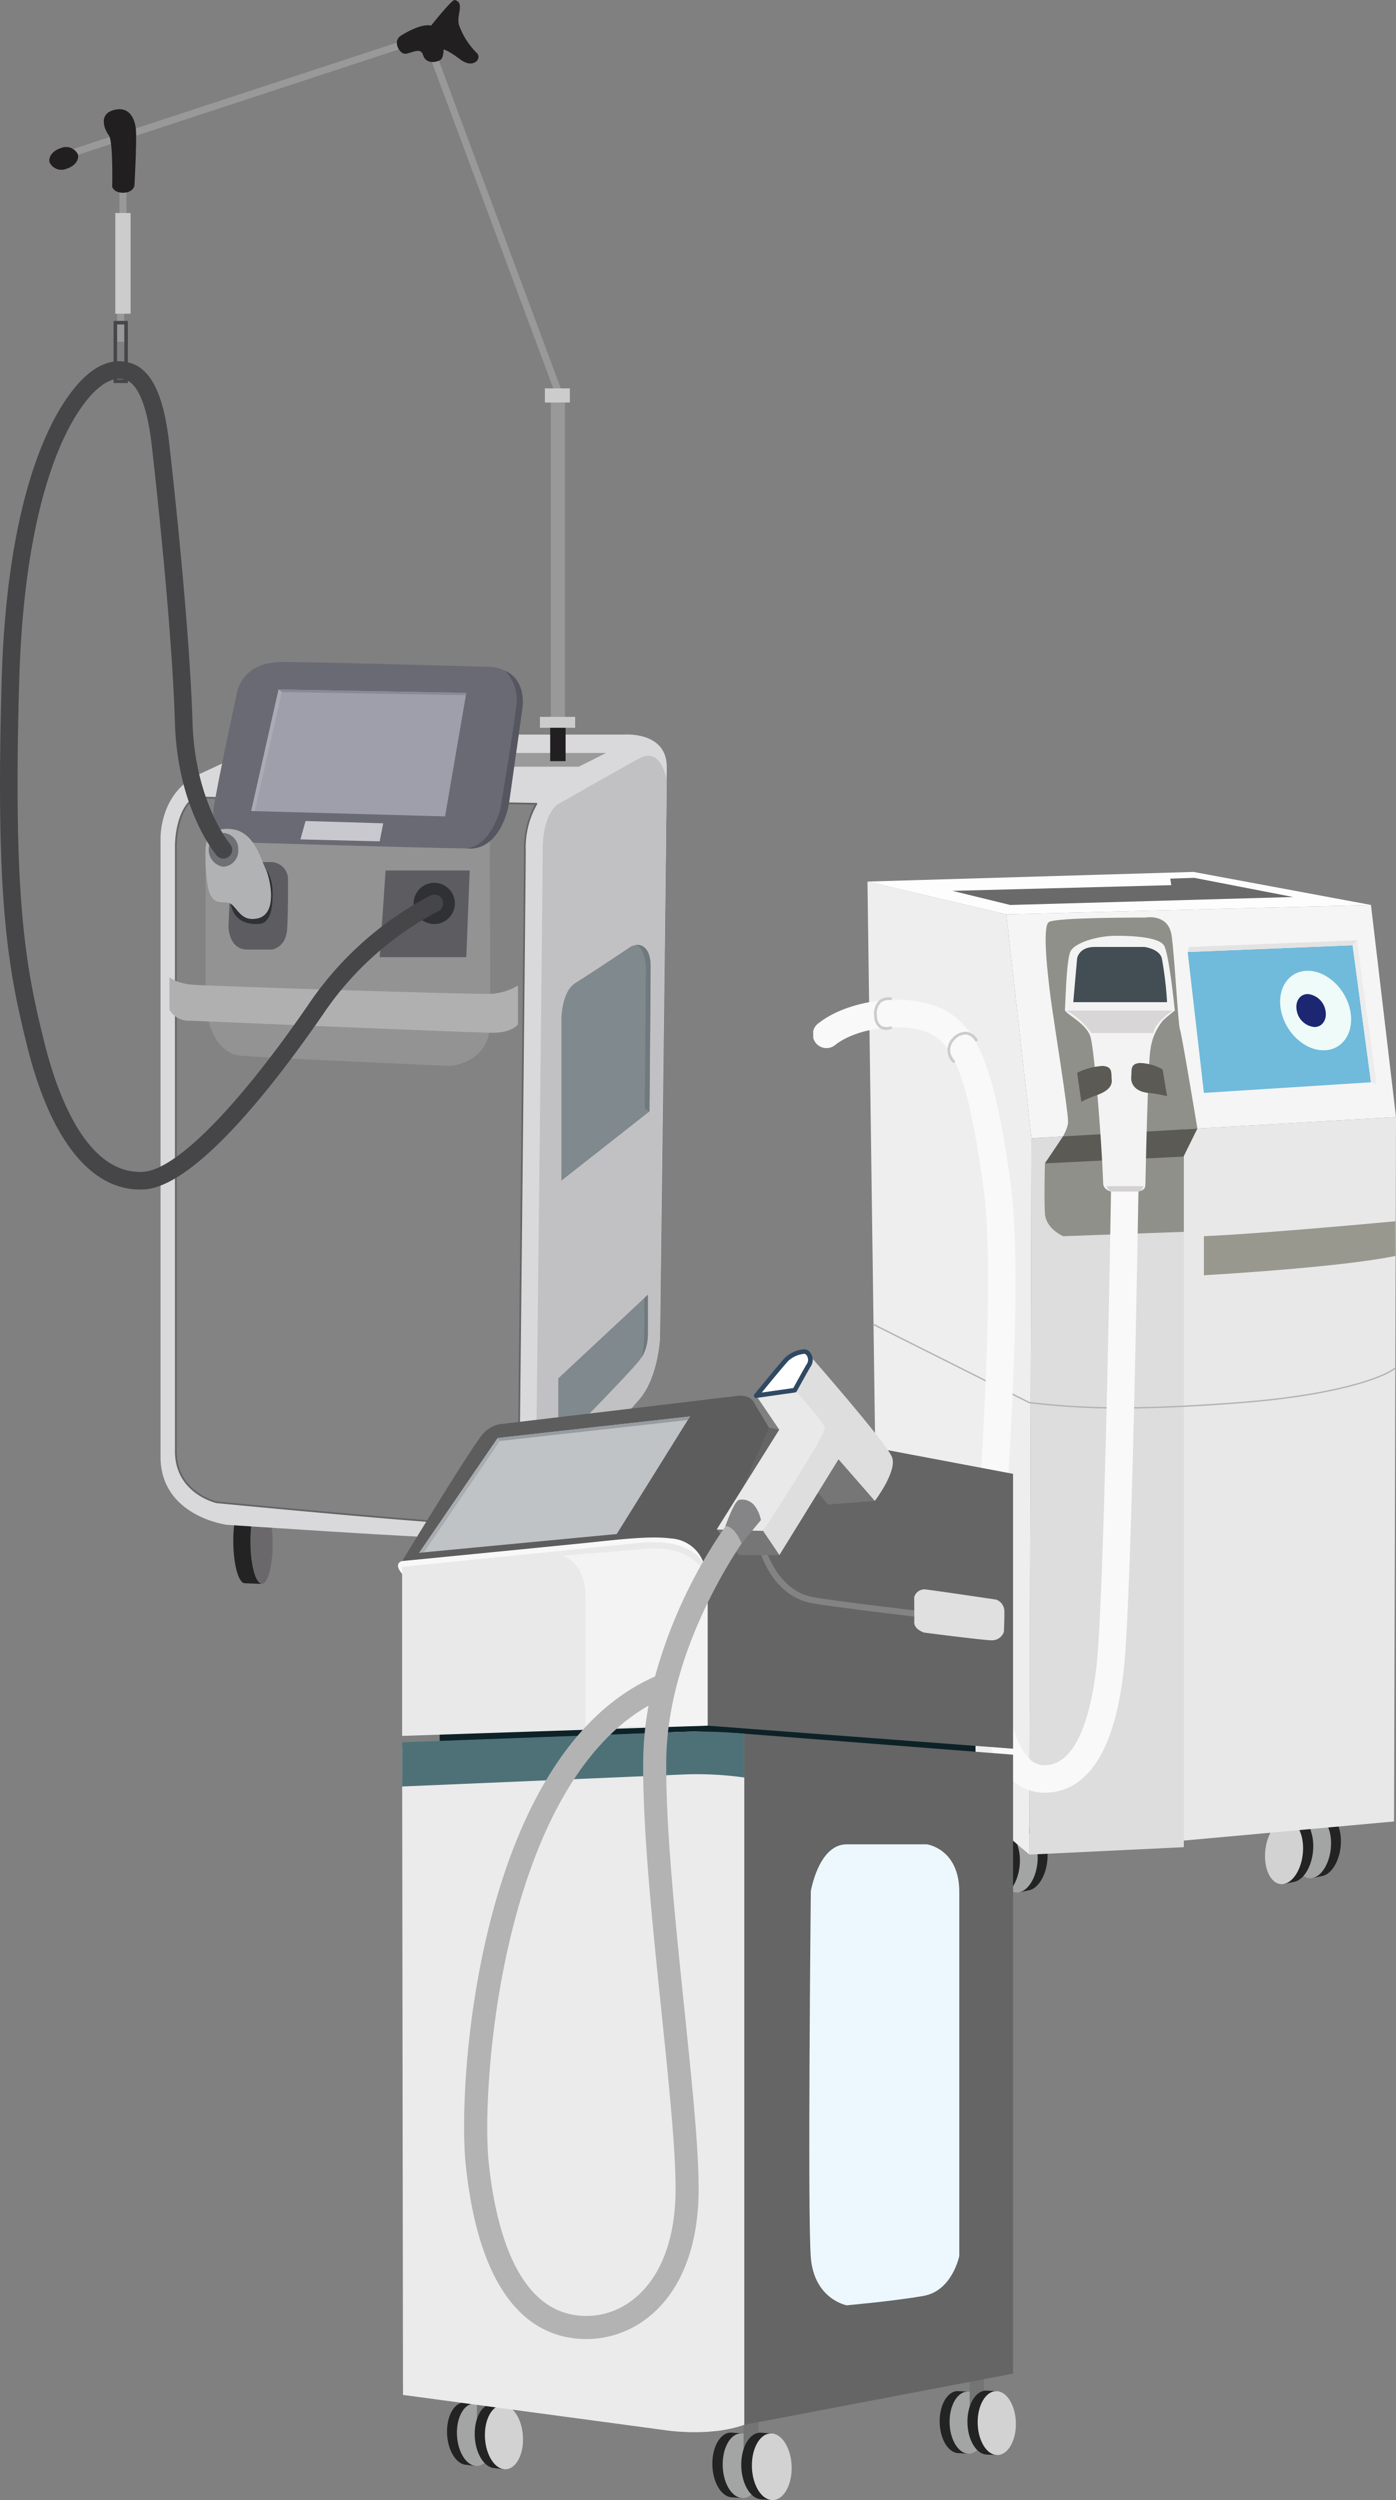 <svg xmlns="http://www.w3.org/2000/svg" xmlns:xlink="http://www.w3.org/1999/xlink" width="194.457" height="348.09" viewBox="0 0 194.457 348.09">
  <rect x="0" y="0" width="194.457" height="348.09" fill="#808080" stroke="none"/>
  <defs>
    <clipPath id="clip-path">
      <rect id="長方形_173667" data-name="長方形 173667" width="81.178" height="142.933" fill="rgba(0,0,0,0)"/>
    </clipPath>
    <clipPath id="clip-path-2">
      <rect id="長方形_173679" data-name="長方形 173679" width="92.874" height="222.756" fill="rgba(0,0,0,0)"/>
    </clipPath>
    <clipPath id="clip-path-3">
      <rect id="長方形_173666" data-name="長方形 173666" width="86.072" height="160.227" fill="rgba(0,0,0,0)"/>
    </clipPath>
  </defs>
  <g id="グループ_27383" data-name="グループ 27383" transform="translate(-5432.734 15816.598)">
    <g id="グループ_12745" data-name="グループ 12745" transform="translate(5546.013 -15695.2)">
      <g id="グループ_12728" data-name="グループ 12728" transform="translate(0 0)" clip-path="url(#clip-path)">
        <path id="パス_18481" data-name="パス 18481" d="M35.773,73.511a10.835,10.835,0,0,0,1.2,4.051l1.376-.285c1.424-.3,2.574-2.463,2.574-4.838s-1.156-4.06-2.58-3.764l-1.374.285a17.159,17.159,0,0,0-1.2,4.552" transform="translate(32.582 62.518)" fill="#232323"/>
        <path id="パス_18482" data-name="パス 18482" d="M35.054,73.661c0,2.375,1.156,4.06,2.578,3.766s2.574-2.463,2.574-4.838-1.156-4.06-2.581-3.764-2.574,2.461-2.57,4.836" transform="translate(31.927 62.655)" fill="#a3a5a4"/>
        <path id="パス_18483" data-name="パス 18483" d="M35.259,77.022l1.978-.411-.008-9.779-1.976.411Z" transform="translate(32.109 60.87)" fill="#737574"/>
        <path id="パス_18484" data-name="パス 18484" d="M33.676,73.95a11.162,11.162,0,0,0,1.238,4.173l1.418-.294c1.466-.306,2.65-2.536,2.65-4.983s-1.19-4.183-2.656-3.877c-.485.1-1.418.294-1.418.294a17.683,17.683,0,0,0-1.232,4.687" transform="translate(30.672 62.785)" fill="#232323"/>
        <path id="パス_18485" data-name="パス 18485" d="M32.935,74.1c0,2.448,1.189,4.183,2.656,3.879S38.239,75.447,38.239,73s-1.189-4.183-2.656-3.877-2.652,2.534-2.648,4.981" transform="translate(29.997 62.925)" fill="#d2d2d2"/>
        <path id="パス_18486" data-name="パス 18486" d="M14.388,74.553a10.835,10.835,0,0,0,1.2,4.051l1.376-.285c1.424-.3,2.574-2.463,2.574-4.838s-1.156-4.06-2.58-3.764L15.586,70a17.16,17.16,0,0,0-1.2,4.552" transform="translate(13.105 63.467)" fill="#232323"/>
        <path id="パス_18487" data-name="パス 18487" d="M13.668,74.7c0,2.375,1.156,4.06,2.578,3.766s2.574-2.463,2.574-4.838-1.156-4.06-2.58-3.764-2.574,2.461-2.572,4.836" transform="translate(12.449 63.604)" fill="#a3a5a4"/>
        <path id="パス_18488" data-name="パス 18488" d="M13.873,78.064l1.978-.411-.008-9.779-1.976.411Z" transform="translate(12.631 61.819)" fill="#737574"/>
        <path id="パス_18489" data-name="パス 18489" d="M12.29,74.992a11.163,11.163,0,0,0,1.238,4.173l1.418-.294c1.466-.306,2.65-2.536,2.65-4.983s-1.19-4.183-2.656-3.877c-.485.1-1.418.294-1.418.294a17.683,17.683,0,0,0-1.232,4.687" transform="translate(11.194 63.734)" fill="#232323"/>
        <path id="パス_18490" data-name="パス 18490" d="M11.549,75.146c0,2.448,1.19,4.183,2.656,3.879s2.65-2.536,2.65-4.983-1.19-4.183-2.656-3.877-2.652,2.534-2.65,4.981" transform="translate(10.519 63.874)" fill="#d2d2d2"/>
        <path id="パス_18491" data-name="パス 18491" d="M7.5,68.392a10.835,10.835,0,0,0,1.2,4.051l1.376-.285c1.424-.3,2.574-2.463,2.574-4.838s-1.156-4.06-2.58-3.764L8.7,63.841a17.16,17.16,0,0,0-1.2,4.552" transform="translate(6.831 57.856)" fill="#232323"/>
        <path id="パス_18492" data-name="パス 18492" d="M6.78,68.542c0,2.375,1.156,4.06,2.578,3.766s2.574-2.463,2.574-4.838-1.156-4.06-2.58-3.764S6.778,66.167,6.78,68.542" transform="translate(6.175 57.993)" fill="#a3a5a4"/>
        <path id="パス_18493" data-name="パス 18493" d="M6.986,71.9l1.978-.411-.008-9.779-1.976.411Z" transform="translate(6.357 56.207)" fill="#737574"/>
        <path id="パス_18494" data-name="パス 18494" d="M5.4,68.83A11.175,11.175,0,0,0,6.639,73l1.42-.294c1.466-.306,2.648-2.536,2.648-4.983s-1.19-4.183-2.656-3.877c-.483.1-1.416.294-1.416.294A17.607,17.607,0,0,0,5.4,68.83" transform="translate(4.921 58.121)" fill="#232323"/>
        <path id="パス_18495" data-name="パス 18495" d="M4.661,68.985c0,2.448,1.19,4.183,2.656,3.879s2.65-2.536,2.65-4.983S8.777,63.7,7.311,64s-2.652,2.534-2.65,4.981" transform="translate(4.245 58.262)" fill="#d2d2d2"/>
        <path id="パス_18496" data-name="パス 18496" d="M14.078,3.718,64.867,2.409l3.489,29.524L17.571,34.887Z" transform="translate(12.822 2.194)" fill="#f5f5f5"/>
        <path id="パス_18497" data-name="パス 18497" d="M56.574,17.859l-29.558,1.72V118.6L56.3,115.941Z" transform="translate(24.606 16.266)" fill="#e8e8e8"/>
        <path id="パス_18498" data-name="パス 18498" d="M16.044,20l-.289,99.734L37.271,118.7V18.759Z" transform="translate(14.35 17.086)" fill="#ddd"/>
        <path id="パス_18499" data-name="パス 18499" d="M26.793,36.441,26.5,136.175,5.566,118.368,3.953.7,23.3,5.272Z" transform="translate(3.601 0.64)" fill="#efeeee"/>
        <path id="パス_18500" data-name="パス 18500" d="M23.3,5.912,74.089,4.6,49.365,0,3.953,1.343Z" transform="translate(3.601 0)" fill="#fdfdfd"/>
        <path id="パス_18501" data-name="パス 18501" d="M55.141,25.455S36.54,27.2,28.48,27.534v5.44s18.785-1.049,26.661-2.687Z" transform="translate(25.94 23.184)" fill="#99988f"/>
        <path id="パス_18502" data-name="パス 18502" d="M27.3,6.284l22.974-.94,2.559,19.077L29.557,25.9Z" transform="translate(24.862 4.867)" fill="#70badc"/>
        <path id="パス_18503" data-name="パス 18503" d="M36.266,47.107l-16.794.606s-2.419-1.009-2.553-3.159,0-6.986,0-6.986,3.225-4.032,3.225-5.778-2.016-14.106-2.419-17.2-1.21-9.942-.269-10.613,13.437-.627,13.437-.627,3.224-.629,3.671,2.507.9,12.361,1.166,13.078S38.156,32.73,38.156,32.73l-1.89.109Z" transform="translate(15.356 3.007)" fill="#8f9089"/>
        <path id="パス_18504" data-name="パス 18504" d="M10.149,2.245,18.2,4.212,57.605,3.1,43.819.43,40.492.545l.136.906Z" transform="translate(9.244 0.392)" fill="#6a6a6a"/>
        <path id="パス_18505" data-name="パス 18505" d="M43.8,12.729c.611,3.057-1.049,5.541-3.711,5.547s-5.318-2.467-5.929-5.524,1.049-5.541,3.711-5.547,5.318,2.467,5.929,5.524" transform="translate(31.001 6.562)" fill="#eefbf9"/>
        <path id="パス_18506" data-name="パス 18506" d="M39.273,11.192c.254,1.269-.436,2.3-1.54,2.3A2.776,2.776,0,0,1,35.272,11.2c-.252-1.269.436-2.3,1.54-2.3a2.774,2.774,0,0,1,2.461,2.293" transform="translate(32.078 8.105)" fill="#1d2671"/>
        <path id="パス_18507" data-name="パス 18507" d="M38.92,44.735a104.623,104.623,0,0,1-12.367-.692L26.137,44a.064.064,0,0,1-.032-.01L4.4,33.106a.1.1,0,0,1,.086-.172L26.175,43.813l.4.042c5.016.531,11.889,1.259,28.874-.044,13.773-1.06,20.161-3.6,21.613-4.794a.1.1,0,1,1,.122.147C75.722,40.371,69.3,42.936,55.464,44c-7.064.543-12.382.736-16.544.736" transform="translate(3.958 29.988)" fill="#b3b3b3"/>
        <path id="パス_18508" data-name="パス 18508" d="M32.215,119.72a6.67,6.67,0,0,1-4.871-2.1c-3.462-3.5-5.159-11.486-5.041-23.744.021-2.243.287-6.468.625-11.816.906-14.354,2.276-36.045.736-47.015-2.184-15.571-4.33-19.483-7.3-20.979-3.418-1.724-10.118-.953-13.276,1.525a1.91,1.91,0,1,1-2.36-3C5.066,9.18,13.34,8.259,18.086,10.653c4.9,2.469,7.175,8.268,9.363,23.86,1.594,11.354.21,33.278-.707,47.787-.334,5.293-.6,9.472-.619,11.612-.139,14.688,2.406,19.473,3.936,21.019a2.9,2.9,0,0,0,2.155.967c5.717,0,7.123-11.346,7.462-16.225C40.7,84.867,41.494,35.247,41.5,34.748a1.956,1.956,0,0,1,1.941-1.882,1.912,1.912,0,0,1,1.88,1.941c-.008.5-.8,50.222-1.834,65.13-1.135,16.351-6.757,19.783-11.274,19.783" transform="translate(-0.001 8.483)" fill="#f9f9f9"/>
        <path id="パス_18509" data-name="パス 18509" d="M19.411,19.791,38.128,18.7,36.2,22.6l-19.312.942Z" transform="translate(15.384 17.034)" fill="#5b5a54"/>
        <path id="パス_18510" data-name="パス 18510" d="M24.158,39.983a1.545,1.545,0,0,0,.915.3h3.141a1.916,1.916,0,0,0,1-.26c.224-.2.336-.193.353-.963.088-4.068.39-16.976.692-18.481a7.831,7.831,0,0,1,1.789-4.166c.9-.806,1.613-1.343,1.613-1.343s-.8-8.016-1.521-9.092-4-1.322-6.646-1.322-5.715.965-6.342,2.129-.717,7.613-.806,8.151,3.046,1.88,3.583,3.85c.508,1.859,1.492,13.437,1.752,20.308a1.059,1.059,0,0,0,.478.892" transform="translate(16.707 4.237)" fill="#f4f3f3"/>
        <path id="パス_18511" data-name="パス 18511" d="M27.554,14.819a6.785,6.785,0,0,0-3.136-.894c-1.433.09-1.139,1.017-1.229,1.913s.411,2.029,2.343,2.253a15.786,15.786,0,0,1,2.643.455Z" transform="translate(21.112 12.677)" fill="#5b5a54"/>
        <path id="パス_18512" data-name="パス 18512" d="M19.238,15.1A9.17,9.17,0,0,1,22.8,14.14c1.433.09,1.166,1.017,1.255,1.911s-.5,1.638-2.343,2.255c-.65.216-1.888.818-1.888.818Z" transform="translate(17.522 12.873)" fill="#5b5a54"/>
        <path id="パス_18513" data-name="パス 18513" d="M32.021,13.155H18.957l.537-6.1s.254-1.584,2.411-1.584h6.971s1.995.235,2.406,1.525a49.3,49.3,0,0,1,.739,6.162" transform="translate(17.266 4.98)" fill="#424d54"/>
        <path id="パス_18514" data-name="パス 18514" d="M6.109,13.675a1.6,1.6,0,0,1-.889-.246,2.034,2.034,0,0,1-.768-1.693,2.541,2.541,0,0,1,.675-2.15,2.109,2.109,0,0,1,1.651-.428.19.19,0,0,1,.153.222.187.187,0,0,1-.222.153,1.774,1.774,0,0,0-1.332.344,2.193,2.193,0,0,0-.543,1.84,1.68,1.68,0,0,0,.6,1.391,1.577,1.577,0,0,0,1.248.094.193.193,0,0,1,.245.117.188.188,0,0,1-.115.243,2.15,2.15,0,0,1-.7.115" transform="translate(4.047 8.317)" fill="#ccc"/>
        <path id="パス_18515" data-name="パス 18515" d="M10.66,15.977a.185.185,0,0,1-.138-.059,2.39,2.39,0,0,1-.01-3.4,2.438,2.438,0,0,1,2.029-.856,2.2,2.2,0,0,1,1.443,1.064.192.192,0,0,1-.336.185,1.834,1.834,0,0,0-1.167-.873,2.119,2.119,0,0,0-1.7.757,1.991,1.991,0,0,0,.019,2.859.19.19,0,0,1-.006.269.185.185,0,0,1-.132.054" transform="translate(8.897 10.604)" fill="#ccc"/>
        <path id="パス_18516" data-name="パス 18516" d="M18.441,10.1H33.3s-2.465,1.525-2.715,3.136H21.942a9.825,9.825,0,0,0-3.5-3.136" transform="translate(16.796 9.201)" fill="#d8d6d6"/>
        <path id="パス_18517" data-name="パス 18517" d="M21.386,22.9h5.138s-.157.724-.8.741H22.1s-.632-.246-.718-.741" transform="translate(19.478 20.856)" fill="#d4d1d1"/>
        <path id="パス_18518" data-name="パス 18518" d="M27.3,6.617l.193-.7,23.388-.936-.608.7Z" transform="translate(24.862 4.534)" fill="#e3e3e3"/>
        <path id="パス_18519" data-name="パス 18519" d="M39.32,5.677l.606-.7,2.725,19.991-.774-.214Z" transform="translate(35.813 4.533)" fill="#ececec"/>
      </g>
    </g>
    <g id="グループ_12746" data-name="グループ 12746" transform="translate(5432.735 -15816.598)">
      <g id="グループ_12732" data-name="グループ 12732" transform="translate(0 0)" clip-path="url(#clip-path-2)">
        <path id="パス_18558" data-name="パス 18558" d="M17.924,91.234A32.619,32.619,0,0,1,17.2,96.9s-2.167-.066-2.38-.091c-.857-.093-1.55-2.738-1.55-5.907s.7-5.664,1.553-5.571c.284.029,2.383.088,2.383.088a40.809,40.809,0,0,1,.72,5.818" transform="translate(19.224 123.621)" fill="#232323"/>
        <path id="パス_18559" data-name="パス 18559" d="M17.345,91.27c0,3.169-.7,5.664-1.553,5.571s-1.55-2.738-1.55-5.907.7-5.664,1.553-5.571,1.55,2.738,1.55,5.907" transform="translate(20.634 123.673)" fill="#6a686b"/>
        <path id="パス_18560" data-name="パス 18560" d="M15.139,88.258s-.069.272-.575.272c-.566,0-.58-.335-.58-.335l0-4.7,1.156.125Z" transform="translate(20.259 120.969)" fill="#737574"/>
        <path id="パス_18561" data-name="パス 18561" d="M32.59,92.148a32.619,32.619,0,0,1-.725,5.662s-2.167-.066-2.38-.091c-.857-.093-1.55-2.738-1.55-5.907s.7-5.664,1.553-5.571c.284.029,2.383.088,2.383.088a40.809,40.809,0,0,1,.72,5.818" transform="translate(40.473 124.945)" fill="#232323"/>
        <path id="パス_18562" data-name="パス 18562" d="M32.01,92.184c0,3.169-.7,5.664-1.553,5.571s-1.55-2.738-1.55-5.907.7-5.664,1.553-5.571,1.55,2.738,1.55,5.907" transform="translate(41.881 124.997)" fill="#6a686b"/>
        <path id="パス_18563" data-name="パス 18563" d="M29.8,89.172s-.069.272-.575.272c-.566,0-.58-.335-.58-.335l0-4.7,1.156.125Z" transform="translate(41.507 122.293)" fill="#737574"/>
        <path id="パス_18564" data-name="パス 18564" d="M36.252,87.071a32.62,32.62,0,0,1-.725,5.662s-2.167-.066-2.38-.091c-.857-.093-1.55-2.738-1.55-5.907s.7-5.664,1.553-5.571c.284.029,2.383.088,2.383.088a40.808,40.808,0,0,1,.72,5.818" transform="translate(45.778 117.589)" fill="#232323"/>
        <path id="パス_18565" data-name="パス 18565" d="M35.672,87.108c0,3.169-.7,5.664-1.553,5.571s-1.55-2.738-1.55-5.907.7-5.664,1.553-5.571,1.55,2.738,1.55,5.907" transform="translate(47.186 117.643)" fill="#6a686b"/>
        <path id="パス_18566" data-name="パス 18566" d="M33.467,84.095s-.071.272-.575.272c-.568,0-.58-.336-.58-.336l0-4.7,1.156.125Z" transform="translate(46.813 114.938)" fill="#737574"/>
        <path id="パス_18567" data-name="パス 18567" d="M9.134,142.332V56.44s-.311-6.521,5.412-9.161c7.114-3.284,11.385-5.507,11.385-5.507h47.8s5.916-.475,5.916,4.494-.943,79.5-.943,79.5-.238,5.444-2.843,8.519S60.48,151.324,60.48,151.324s-2.412,2.366-9.232,2.366c-4.966,0-32.89-1.893-32.89-1.893s-9.225-1.183-9.225-9.465" transform="translate(13.229 60.502)" fill="#d9d9db"/>
        <path id="パス_18568" data-name="パス 18568" d="M54.2,44.723l3.8-1.913H22.5l-4.263,1.913Z" transform="translate(26.422 62.025)" fill="#9a9a9a"/>
        <path id="パス_18569" data-name="パス 18569" d="M50.778,46.4s-.71-4.731-3.786-3.076-11.358,6.389-11.358,6.389S33.5,50.9,33.5,56.1s-.945,87.31-.945,87.31-.252,5.395-3.5,7.525a28.093,28.093,0,0,0,6.389-5.569c3.272-3.585,11.549-12.842,11.549-12.842s2.855-3.313,2.855-9.7.931-76.425.931-76.425" transform="translate(42.095 62.26)" fill="#c1c1c3"/>
        <path id="パス_18570" data-name="パス 18570" d="M60.224,46.223a12.219,12.219,0,0,0-1.6,6.565c0,4.261-.889,87.844-.889,87.844s-.531,5.858-5.679,5.858-36.38-3.017-36.38-3.017S10,142.228,10,136.373V52.256s-.11-4.969,2.613-6.915Z" transform="translate(14.489 65.691)" fill="#838383"/>
        <path id="パス_18571" data-name="パス 18571" d="M52.133,146.682c-5.094,0-36.081-2.988-36.394-3.017-.071-.015-5.787-1.335-5.787-7.219V52.329c0-.2-.083-5.054,2.662-7.016a.128.128,0,0,1,.071-.022h0l47.61.882a.127.127,0,0,1,.108.066.121.121,0,0,1-.01.125,12.252,12.252,0,0,0-1.577,6.5c0,4.212-.877,87.009-.886,87.846,0,.069-.6,5.975-5.8,5.975M12.725,45.536c-2.606,1.9-2.527,6.742-2.527,6.791v84.119c0,5.686,5.527,6.967,5.581,6.979.3.027,31.274,3.015,36.355,3.015,4.974,0,5.549-5.689,5.554-5.745.01-.828.889-83.625.889-87.834a12.856,12.856,0,0,1,1.5-6.448Z" transform="translate(14.418 65.619)" fill="#656565"/>
        <path id="パス_18572" data-name="パス 18572" d="M12.818,46.418a10.641,10.641,0,0,0-1.126,4.459V72.669s.475,6.717,4.969,7.072,29.1,1.42,29.1,1.42,5.444-.355,5.561-5.8-.118-24.253,0-25.436a11.994,11.994,0,0,1,.945-2.958Z" transform="translate(16.94 67.252)" fill="#939393"/>
        <path id="パス_18573" data-name="パス 18573" d="M9.639,55.557s.886.886,3.372,1.065,40.107,1.42,41.7,1.242a8.335,8.335,0,0,0,3.477-1.144v5.4S57.437,63.3,54.665,63.3s-42.139-1.68-42.139-1.68a3.121,3.121,0,0,1-2.887-1.511Z" transform="translate(13.965 80.492)" fill="#b0b0b0"/>
        <path id="パス_18574" data-name="パス 18574" d="M18.15,62.82s-6.715-.252-5.96-4.868S15.378,42.22,15.378,42.22s.411-4.584,6.382-4.584c4.7,0,28.352.671,28.352.671a5.3,5.3,0,0,1,4.158,1.7c.984,1.178.879,4.44.879,4.44L53.342,57.28s-1.048,6.32-5.307,6.32c-4.618,0-29.885-.781-29.885-.781" transform="translate(17.575 54.528)" fill="#6a6a74"/>
        <path id="パス_18575" data-name="パス 18575" d="M15.631,61.2h3.4s1.986-.189,2.143-2.946c.157-2.821.105-7.111.105-7.111a2.427,2.427,0,0,0-2.486-2.128H15.349s-2.064,0-2.13,2.958C13.167,54.335,13,58,13,58S13,61.2,15.631,61.2" transform="translate(18.829 71.008)" fill="#5d5c61"/>
        <path id="パス_18576" data-name="パス 18576" d="M31.936,86.541V64.3s-.118-4.018,2.01-5.324,7.64-5.01,7.64-5.01,2.772-1.518,2.772,3.117c0,4.143-.159,19.823-.159,19.823Z" transform="translate(46.267 77.841)" fill="#80898d"/>
        <path id="パス_18577" data-name="パス 18577" d="M31.756,85.261,44.238,73.614v5.473a5.941,5.941,0,0,1-1.173,3.651c-1.305,1.695-9.323,9.842-9.323,9.842s-1.986,1.729-1.986-1.633Z" transform="translate(46.009 106.653)" fill="#80898d"/>
        <path id="パス_18578" data-name="パス 18578" d="M17.031,57.929c1.77-.059,2.008-2.248,2.008-4.378s-1.065-4.614-3.313-4.731-2.574,2.483-2.647,4.555.407,4.672,3.952,4.555" transform="translate(18.939 70.725)" fill="#2f3135"/>
        <path id="パス_18579" data-name="パス 18579" d="M14.291,56.122,18.1,39.2l26.146.475L41.289,56.871Z" transform="translate(20.704 56.798)" fill="#9f9fac"/>
        <path id="パス_18580" data-name="パス 18580" d="M22.424,49.494H34.137l-.473,12.068H21.6Z" transform="translate(31.289 71.707)" fill="#5d5c61"/>
        <path id="パス_18581" data-name="パス 18581" d="M18.069,59.671c-1.736-.078-2.182-2.05-3.169-2.236s-1.944.186-2.569-1.21-.693-5.37-.627-6.372.72-3.13,3.793-2.664,3.921,4.271,4.523,5.382,2.2,7.285-1.952,7.1" transform="translate(16.927 68.275)" fill="#b1b2b4"/>
        <path id="パス_18582" data-name="パス 18582" d="M29.27,53.064a2.871,2.871,0,1,1-2.87-2.87,2.869,2.869,0,0,1,2.87,2.87" transform="translate(34.088 72.722)" fill="#2f3135"/>
        <path id="パス_18583" data-name="パス 18583" d="M15.986,49.712a2.221,2.221,0,0,1-2.057,2.353,2.375,2.375,0,0,1,0-4.707,2.221,2.221,0,0,1,2.057,2.353" transform="translate(17.2 68.615)" fill="#6e7074"/>
        <path id="パス_18584" data-name="パス 18584" d="M17.088,49.238l.718-2.559L28.624,47l-.495,2.515Z" transform="translate(24.757 67.63)" fill="#c9c8cf"/>
        <path id="パス_18585" data-name="パス 18585" d="M19.507,135.855c-6.928,0-12.487-7.011-15.69-19.828C1.08,105.068-.649,95.594.23,64.937c.894-31,9.688-42.311,14.215-43.956a5.3,5.3,0,0,1,4.79.267C21.52,22.663,22.9,26.079,23.575,32c.659,5.8,2.838,25.722,3.242,38.848.338,11.034,5.191,16.865,5.243,16.924a1.225,1.225,0,0,1-1.866,1.587c-.223-.262-5.461-6.551-5.826-18.437-.4-13.028-2.569-32.873-3.228-38.645-.705-6.2-2.126-8.284-3.2-8.946a2.821,2.821,0,0,0-2.664-.047c-3.2,1.166-11.715,10.934-12.6,41.723-.874,30.343.825,39.668,3.514,50.428,1.719,6.871,5.742,18.334,13.7,17.962,4.631-.22,13.419-9.168,23.506-23.93A46.4,46.4,0,0,1,59.959,94.918a1.225,1.225,0,1,1,1.055,2.211,43.675,43.675,0,0,0-15.6,13.718c-6.274,9.181-17.918,24.638-25.414,25-.164.01-.333.012-.5.012" transform="translate(0 29.764)" fill="#464648"/>
        <rect id="長方形_173671" data-name="長方形 173671" width="2.145" height="5.329" transform="translate(76.638 100.646)" fill="#211f1f"/>
        <rect id="長方形_173672" data-name="長方形 173672" width="1.962" height="44.995" transform="translate(76.729 55.576)" fill="#999"/>
        <rect id="長方形_173673" data-name="長方形 173673" width="0.98" height="6.122" transform="translate(16.637 24.958)" fill="#999"/>
        <rect id="長方形_173674" data-name="長方形 173674" width="0.98" height="6.122" transform="translate(16.324 41.461)" fill="#999"/>
        <path id="パス_18586" data-name="パス 18586" d="M42.279,51.336,24.307,3.031l.918-.343L43.2,50.993Z" transform="translate(35.216 3.895)" fill="#999"/>
        <rect id="長方形_173675" data-name="長方形 173675" width="49.449" height="0.98" transform="matrix(0.95, -0.312, 0.312, 0.95, 9.429, 20.996)" fill="#999"/>
        <path id="パス_18587" data-name="パス 18587" d="M31.929,38.131A5.854,5.854,0,0,1,33.491,43c-.343,3.171-2.226,14.4-2.226,14.4s-1.3,5.172-4.741,5.48c0,0,4.261.828,5.843-5.742L34.331,43.42s.72-3.825-2.4-5.289" transform="translate(38.428 55.245)" fill="#565661"/>
        <rect id="長方形_173676" data-name="長方形 173676" width="4.907" height="1.518" transform="translate(75.208 99.811)" fill="#ccc"/>
        <rect id="長方形_173677" data-name="長方形 173677" width="3.477" height="1.966" transform="translate(75.899 54.077)" fill="#ccc"/>
        <rect id="長方形_173678" data-name="長方形 173678" width="2.13" height="14.019" transform="translate(16.059 29.66)" fill="#ccc"/>
        <path id="パス_18588" data-name="パス 18588" d="M8.448,26.9H6.46V18.244H8.448Zm-1.5-.49H7.961V18.736H6.947Z" transform="translate(9.359 26.433)" fill="#464648"/>
        <path id="パス_18589" data-name="パス 18589" d="M23.159,2.877S26.4.749,27.782,1.663c1.616,1.065,1.521,4.173.877,4.587s-2.074.585-2.427-.661S24.373,5.5,23.626,5.4s-1.682-1.775-.468-2.525" transform="translate(32.704 2.079)" fill="#211f1f"/>
        <path id="パス_18590" data-name="パス 18590" d="M24.39,4.956S28.323-.12,28.783,0c1.4.375.279,1.964.561,3.365a10.188,10.188,0,0,0,2.522,4.019c.749.749-.465,2.243-2.243.935s-2.53-1.682-3.7-1.589-2.99-.01-1.538-1.775" transform="translate(34.558 0.001)" fill="#211f1f"/>
        <path id="パス_18591" data-name="パス 18591" d="M7.651,6.248c1.81-.311,2.628,1.244,2.738,2.936s-.213,7.653-.213,7.653-.122.918-1.43,1c-1.388.088-1.668-.8-1.668-.8S7.23,10.66,6.61,9.852,4.991,6.7,7.651,6.248" transform="translate(8.551 8.994)" fill="#211f1f"/>
        <path id="パス_18592" data-name="パス 18592" d="M6.776,9.335c.233.786-.458,1.685-1.543,2.006A1.834,1.834,0,0,1,2.851,10.5c-.233-.789.458-1.687,1.54-2.006a1.837,1.837,0,0,1,2.385.845" transform="translate(4.065 12.136)" fill="#211f1f"/>
        <path id="パス_18593" data-name="パス 18593" d="M15.847,39.2l.46.362L41.937,40l.056-.328Z" transform="translate(22.959 56.798)" fill="#898999"/>
        <path id="パス_18594" data-name="パス 18594" d="M18.562,39.565,18.1,39.2l-3.81,16.919h.5Z" transform="translate(20.705 56.798)" fill="#ababb6"/>
        <path id="パス_18595" data-name="パス 18595" d="M38.069,76.914l-.654-.367.159-19.733s-.1-2.669-1.408-3.081c0,0,2.062-.362,2.062,2.936Z" transform="translate(52.398 77.834)" fill="#6f797e"/>
        <path id="パス_18596" data-name="パス 18596" d="M36.919,74.084l.5-.47v5.054s.115,2.466-.965,3.776c0,0,.473-.884.485-3.862s-.024-4.5-.024-4.5" transform="translate(52.822 106.653)" fill="#6f797e"/>
      </g>
    </g>
    <g id="グループ_12744" data-name="グループ 12744" transform="translate(5488.172 -15628.735)">
      <g id="グループ_12726" data-name="グループ 12726" transform="translate(0 0)" clip-path="url(#clip-path-3)">
        <path id="パス_18443" data-name="パス 18443" d="M25.8,75.024a12.772,12.772,0,0,1-1.257,4.418s-1.064-.073-1.437-.1c-1.486-.1-2.689-2.2-2.687-4.688s1.207-4.42,2.694-4.319l1.437.1a16.155,16.155,0,0,1,1.25,4.589" transform="translate(23.371 80.499)" fill="#232323"/>
        <path id="パス_18444" data-name="パス 18444" d="M26.471,75.07c0,2.488-1.207,4.422-2.694,4.321s-2.689-2.2-2.687-4.688,1.207-4.42,2.694-4.319,2.689,2.2,2.687,4.686" transform="translate(24.138 80.551)" fill="#a3a5a4"/>
        <path id="パス_18445" data-name="パス 18445" d="M24.512,78.9l-2.065-.142.006-10.238,2.065.142Z" transform="translate(25.691 78.425)" fill="#737574"/>
        <path id="パス_18446" data-name="パス 18446" d="M27.838,75.169a13.168,13.168,0,0,1-1.293,4.551l-1.482-.1c-1.529-.1-2.769-2.265-2.766-4.827s1.244-4.553,2.773-4.45l1.48.1a16.609,16.609,0,0,1,1.289,4.727" transform="translate(25.519 80.503)" fill="#232323"/>
        <path id="パス_18447" data-name="パス 18447" d="M28.528,75.216c0,2.563-1.244,4.555-2.775,4.45s-2.769-2.265-2.766-4.827,1.244-4.553,2.773-4.45,2.771,2.265,2.769,4.827" transform="translate(26.309 80.557)" fill="#d2d2d2"/>
        <path id="パス_18448" data-name="パス 18448" d="M40.355,72.085a12.43,12.43,0,0,1-1.207,4.259l-1.381-.067c-1.428-.071-2.584-2.061-2.582-4.446s1.16-4.261,2.588-4.19c.472.021,1.381.066,1.381.066a15.3,15.3,0,0,1,1.2,4.377" transform="translate(40.27 77.415)" fill="#232323"/>
        <path id="パス_18449" data-name="パス 18449" d="M41,72.117c0,2.385-1.16,4.261-2.588,4.193s-2.584-2.061-2.582-4.446,1.16-4.261,2.588-4.19S41,69.733,41,72.117" transform="translate(41.007 77.452)" fill="#a3a5a4"/>
        <path id="パス_18450" data-name="パス 18450" d="M39.119,75.8l-1.986-.1.006-9.818,1.986.1Z" transform="translate(42.499 75.41)" fill="#737574"/>
        <path id="パス_18451" data-name="パス 18451" d="M42.315,72.189a12.807,12.807,0,0,1-1.244,4.388l-1.422-.069c-1.471-.073-2.661-2.123-2.661-4.579s1.2-4.39,2.668-4.319l1.422.071a15.665,15.665,0,0,1,1.237,4.508" transform="translate(42.333 77.379)" fill="#232323"/>
        <path id="パス_18452" data-name="パス 18452" d="M42.979,72.222c0,2.458-1.194,4.39-2.666,4.319s-2.661-2.123-2.661-4.579,1.2-4.39,2.668-4.319,2.661,2.121,2.659,4.579" transform="translate(43.093 77.416)" fill="#d2d2d2"/>
        <path id="パス_18453" data-name="パス 18453" d="M8.34,73.016a11.839,11.839,0,0,1-1.2,4.19l-1.377-.159c-1.424-.165-2.578-2.237-2.576-4.628s1.156-4.2,2.58-4.032l1.377.159a16.2,16.2,0,0,1,1.2,4.469" transform="translate(3.645 78.26)" fill="#232323"/>
        <path id="パス_18454" data-name="パス 18454" d="M8.983,73.09c0,2.391-1.156,4.2-2.58,4.032s-2.578-2.237-2.576-4.628,1.156-4.2,2.58-4.032S8.986,70.7,8.983,73.09" transform="translate(4.381 78.345)" fill="#a3a5a4"/>
        <path id="パス_18455" data-name="パス 18455" d="M7.107,76.749l-1.979-.229.006-9.845,1.979.229Z" transform="translate(5.868 76.309)" fill="#737574"/>
        <path id="パス_18456" data-name="パス 18456" d="M10.295,73.247a12.2,12.2,0,0,1-1.24,4.317L7.636,77.4c-1.467-.169-2.653-2.305-2.653-4.767S6.175,68.31,7.642,68.48l1.418.163a16.7,16.7,0,0,1,1.235,4.6" transform="translate(5.703 78.364)" fill="#232323"/>
        <path id="パス_18457" data-name="パス 18457" d="M10.957,73.323c0,2.464-1.192,4.323-2.659,4.154S5.645,75.172,5.645,72.71,6.837,68.386,8.3,68.556s2.655,2.3,2.653,4.767" transform="translate(6.461 78.451)" fill="#d2d2d2"/>
        <path id="パス_18458" data-name="パス 18458" d="M2.708,30.212V23.438H77.349v8.915Z" transform="translate(3.099 26.825)" fill="#0d2227"/>
        <path id="パス_18459" data-name="パス 18459" d="M59.933,114.05V27.879L22.494,24.958V121.18Z" transform="translate(25.745 28.565)" fill="#656565"/>
        <path id="パス_18460" data-name="パス 18460" d="M47.931,25.115l-6.536-.29C38.66,24.708.269,26.848.269,26.848l.12,90.329,36.251,4.874s6.3,1.07,11.291-.714Z" transform="translate(0.308 28.408)" fill="#ebebeb"/>
        <path id="パス_18461" data-name="パス 18461" d="M63.88,49.783V11.512L29.888,5.093,19.045,22.254l2.284,24.321Z" transform="translate(21.797 5.829)" fill="#656565"/>
        <path id="パス_18462" data-name="パス 18462" d="M51.377,7.475l-2.02-3.358s-.446-1.336-2.5-1.07S13.966,6.969,13.966,6.969A4.068,4.068,0,0,0,11.472,8.4C9.926,10.154.269,26.047.269,26.047L17.444,29.4l24.992-1.581Z" transform="translate(0.308 3.447)" fill="#5d5d5d"/>
        <path id="パス_18463" data-name="パス 18463" d="M42.744,16.361A5.137,5.137,0,0,0,38,12.35c-2.777-.356-6.7.088-10.712.508S.577,15.5.577,15.5s-1.3.255,0,1.78Z" transform="translate(0 13.987)" fill="#f8f8f8"/>
        <path id="パス_18464" data-name="パス 18464" d="M28.893,20.728,39.1,4.361l-26.785,3L1.377,23.342Z" transform="translate(1.576 4.992)" fill="#bfc3c6"/>
        <path id="パス_18465" data-name="パス 18465" d="M.269,39.5V15.968L33.192,12.64s9.629-1.426,9.629,5.469V38.076Z" transform="translate(0.308 14.327)" fill="#e9e9e9"/>
        <path id="パス_18466" data-name="パス 18466" d="M.269,32.477,40,30.783a47.726,47.726,0,0,1,7.935.446v-6.1a73.023,73.023,0,0,0-7.845-.294c-3.21.135-39.817,1.49-39.817,1.49Z" transform="translate(0.308 28.395)" fill="#4e7178"/>
        <path id="パス_18467" data-name="パス 18467" d="M31.923,32.14H43.094s4.516.594,4.516,6.657V89.429s-.95,4.872-4.992,5.586-10.695,1.308-10.695,1.308-4.519-.832-4.995-6.657,0-50.99,0-50.99S28,32.14,31.923,32.14" transform="translate(30.579 36.785)" fill="#edf8fe"/>
        <path id="パス_18468" data-name="パス 18468" d="M13.916,37.792V19.621s.15-4.561-3.243-5.674l11.936-.976s4.443-.558,7.034,2.181c1.439,1.523,1.27,4.482,1.27,4.482V37.611Z" transform="translate(12.215 14.792)" fill="#f4f3f3"/>
        <path id="パス_18469" data-name="パス 18469" d="M46.7,23.019c-.53-.062-12.979-1.538-15.758-2.042-5.951-1.079-7.5-7.935-7.564-8.226l.836-.182c.015.066,1.5,6.59,6.882,7.564,2.751.5,15.576,2.02,15.7,2.035Z" transform="translate(26.755 14.386)" fill="#838383"/>
        <path id="パス_18470" data-name="パス 18470" d="M35.794,13.683l-6.528.506-2.5-2.912,3.976-4.784Z" transform="translate(30.629 7.431)" fill="#767676"/>
        <path id="パス_18471" data-name="パス 18471" d="M27.158,22.9,20.7,22.687l8.713-13.9L26.208,4.056,32.624,2.1l4.441,7.2Z" transform="translate(23.695 2.404)" fill="#e9e9e9"/>
        <path id="パス_18472" data-name="パス 18472" d="M39.282,20.835s3.12-4.1,2.406-6.063S29.921.243,29.921.243l-3.03,3.832s5.26,5.647,5.438,6.567-8.617,14.383-8.617,14.383l2.271,3.356L34.225,15.04Z" transform="translate(27.14 0.278)" fill="#dedede"/>
        <path id="パス_18473" data-name="パス 18473" d="M28.631,5.529s1.621-2.949,1.932-3.44A1.364,1.364,0,0,0,30.431.35c-.536-.579-2.273.223-2.9.847S23.27,6.288,23.27,6.288Z" transform="translate(26.633 0.172)" fill="#fff"/>
        <path id="パス_18474" data-name="パス 18474" d="M23.442,6.781a.321.321,0,0,1-.249-.525c.148-.182,3.656-4.486,4.285-5.113A4.428,4.428,0,0,1,30.036,0h.032a1.031,1.031,0,0,1,.77.3,1.672,1.672,0,0,1,.169,2.13c-.3.476-1.906,3.393-1.924,3.421a.309.309,0,0,1-.236.163l-5.361.759-.045,0M30.032.643a3.789,3.789,0,0,0-2.1.952c-.465.465-2.694,3.174-3.721,4.431L28.6,5.4c.33-.6,1.587-2.878,1.866-3.318a1.058,1.058,0,0,0-.1-1.347.406.406,0,0,0-.335-.1M28.8,5.7h0Z" transform="translate(26.461 0)" fill="#304963"/>
        <path id="パス_18475" data-name="パス 18475" d="M20.7,11.7l6.455.212,2.271,3.356H23.823Z" transform="translate(23.695 13.391)" fill="#767676"/>
        <path id="パス_18476" data-name="パス 18476" d="M21.315,125.475c-6.517,0-14.651-4.229-16.781-24.139C3.245,89.312,6.479,43.992,30.89,33.225A69.024,69.024,0,0,1,41.336,11.409,1.609,1.609,0,0,1,43.9,13.349c-.112.15-11.214,15.014-11.443,31.381-.129,9.226,1.278,22.781,2.516,34.739,1.051,10.174,2.048,19.781,1.988,25.515-.139,14.04-7.875,20.407-15.481,20.491Zm8.67-88.193C9.516,49,6.589,90.32,7.732,100.993c1.04,9.715,4.246,21.265,13.59,21.265h.127c6.037-.064,12.181-5.443,12.3-17.306.056-5.55-.929-15.072-1.973-25.153-1.248-12.046-2.659-25.7-2.528-35.114a44.827,44.827,0,0,1,.74-7.4" transform="translate(4.915 12.329)" fill="#b3b3b3"/>
        <path id="パス_18477" data-name="パス 18477" d="M21.267,13.482s1.192-3.459,1.9-3.667a2.225,2.225,0,0,1,2.29.986,4.741,4.741,0,0,1,.757,1.827l-2.7,3.266s-.86-2.413-2.245-2.413" transform="translate(24.34 11.15)" fill="#858487"/>
        <path id="パス_18478" data-name="パス 18478" d="M33.546,20.051l-.015-3.388a1.479,1.479,0,0,1,1.7-1.055c1.409.165,9.73,1.4,9.73,1.4a1.748,1.748,0,0,1,1.126,1.518c.026,1.126-.066,2.962-.066,2.962a1.724,1.724,0,0,1-1.718,1.184c-1.37-.028-9.412-1.077-9.412-1.077s-1.482-.472-1.347-1.544" transform="translate(38.377 17.845)" fill="#e0e0e0"/>
        <path id="パス_18479" data-name="パス 18479" d="M12.312,5.758l.3.418L2.044,21.681l-.667.062Z" transform="translate(1.576 6.59)" fill="#a8adb1"/>
        <path id="パス_18480" data-name="パス 18480" d="M6.476,7.357l.3.418L32.95,4.858l.311-.5Z" transform="translate(7.412 4.991)" fill="#969ca1"/>
      </g>
    </g>
  </g>
</svg>

